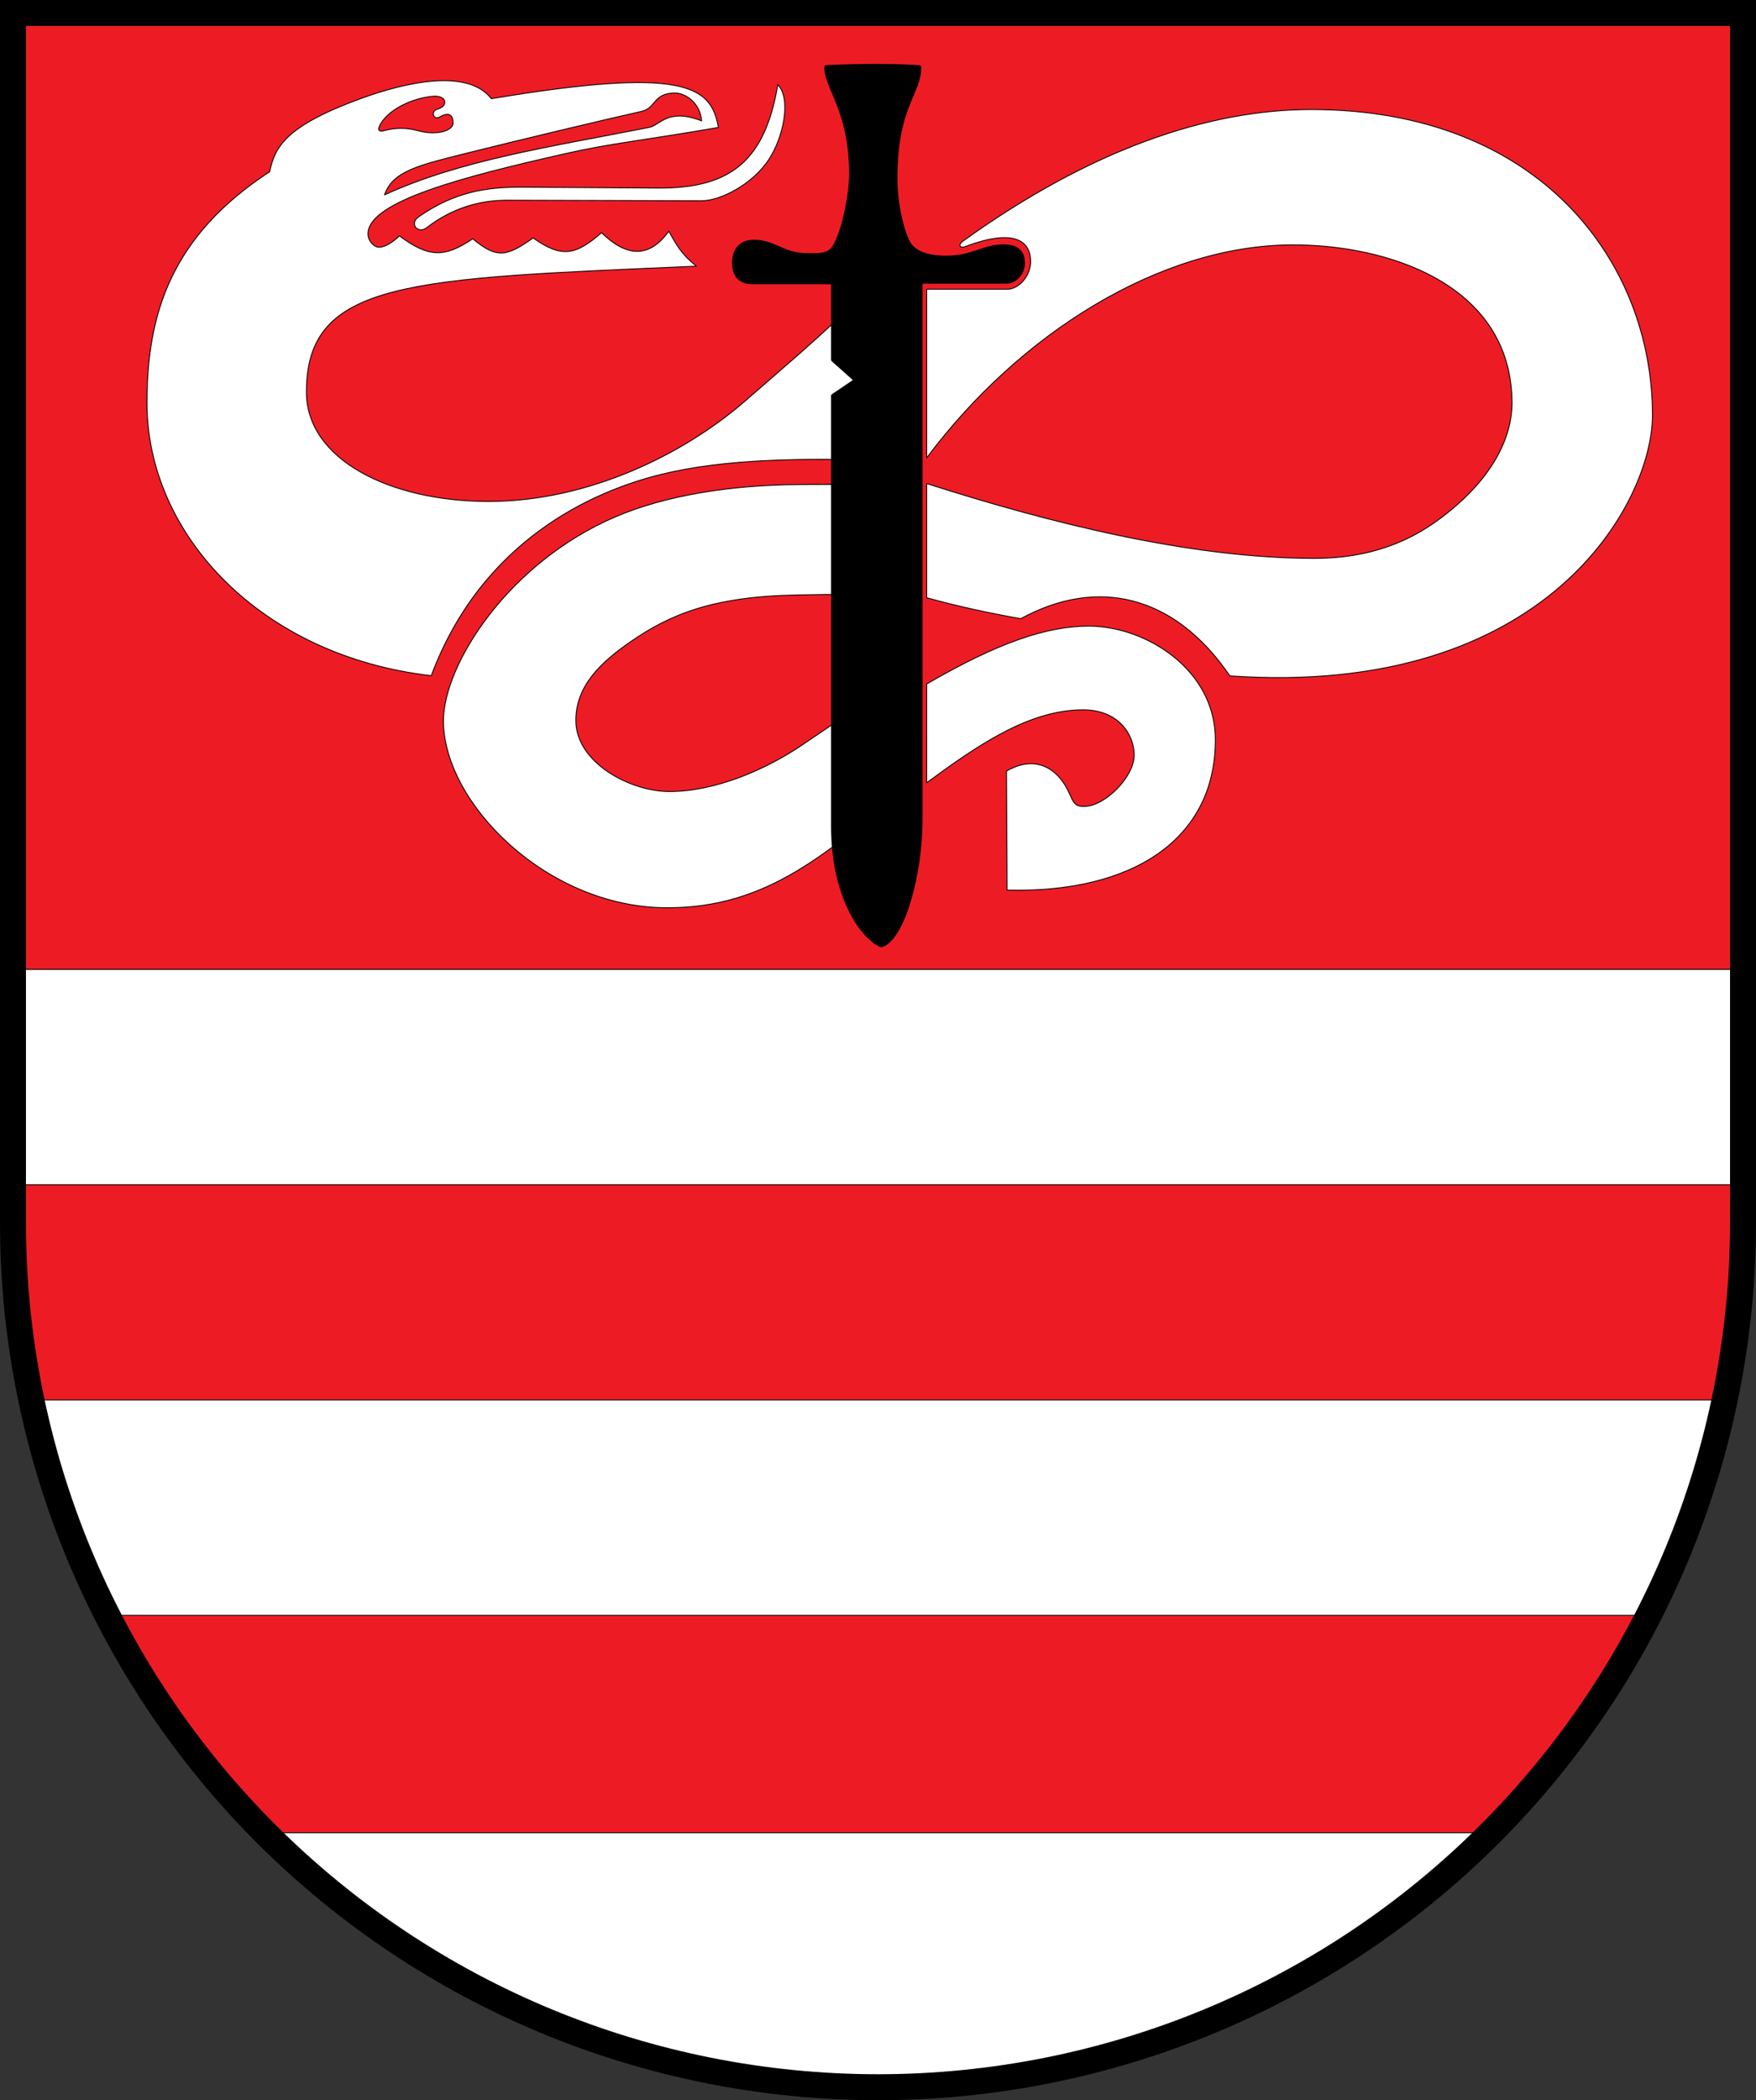 <?xml version="1.0" encoding="UTF-8"?>
<svg width="203mm" height="242.649mm" version="1.1" viewBox="0 0 203 242.649" xmlns="http://www.w3.org/2000/svg">
 <rect x="0" y="0" width="203" height="242.649" fill="#333333" stroke="none"/>
 <title>Wappen von Breitenau</title>
 <g transform="translate(-3.583 -27.176)">
  <path d="m5.083 28.676 3.17e-4 139.766c6.01e-5 26.49 10.536 51.896 29.289 70.627 18.753 18.732 44.189 29.255 70.71 29.255 26.522 8e-5 51.957-10.523 70.711-29.255 18.754-18.732 29.289-44.137 29.289-70.628l1e-5 -139.766z" fill="#ed1c24"/>
  <g fill="#fff" stroke="#000" stroke-width=".1">
   <g stroke-linecap="round" stroke-linejoin="round">
    <g stroke-miterlimit="8">
     <rect x="5.333" y="139.176" width="199.5" height="24.875"/>
     <path d="m7.216 188.926c1.816 8.657 4.771 17.021 8.779 24.875h178.176c4.008-7.854 6.963-16.218 8.78-24.875z"/>
     <path d="m34.232 238.926c0.047 0.047 0.093 0.096 0.141 0.144 18.753 18.732 44.188 29.255 70.71 29.255 26.522 7.99999e-5 51.957-10.524 70.711-29.255 0.047-0.047 0.093-0.096 0.14-0.144z"/>
    </g>
    <g>
     <path d="m106.212 63.595-5.593 0.26c-3.791 3.546-6.121 5.49-10.845 9.609-7.02 6.121-18.092 11.649-29.703 11.649-11.455 0-21.058-4.874-21.064-12.63-0.012-12.982 12.022-13.115 45.076-14.553-1.699-1.358-2.271-2.395-3.183-4.038-2.352 3.254-4.978 2.888-7.778 0.171-2.971 2.594-4.595 2.962-7.905 0.607-2.994 2.094-4.111 2.494-6.982 0.096-3.212 2.149-5.029 2.243-8.478-0.339-0.774 0.761-1.715 1.341-2.397 1.317-0.506-0.018-1.237-0.686-1.237-1.551 0-3.788 11.266-6.646 22.65-9.233 5.465-1.242 8.759-1.489 17.855-3.059-0.824-4.872-4.083-7.009-26.246-3.322-2.674-3.464-9.683-1.994-15.158 0.01-8.664 3.172-9.873 5.593-10.464 8.424-11.43 7.467-14.185 16.471-14.185 26.72 0 15.205 13.183 29.253 32.862 31.508 5.866-15.69 18.738-21.332 26.555-23.251 7.479-1.836 16.302-1.908 27.25-1.619"/>
     <path d="m110.718 83.048c14.221 4.559 30.533 8.642 44.819 8.642 8.794 0 13.682-3.723 16.587-6.277 3.911-3.44 6.296-7.602 6.254-11.812-0.136-13.708-14.598-18.196-25.509-18.133-15.188 0.088-31.392 10.214-42.152 24.595v-19.47h9.303c1.378 0 2.711-1.569 2.711-3.2 0-2.213-1.665-3.965-7.599-1.713-0.507 0.192-0.909-0.155-0.172-0.684 14.508-10.415 28.135-15.166 40.197-15.166 26.489 0 39.447 17.662 39.457 35.308 0.006 10.06-12.148 32.683-48.856 30.127-6.442-9.467-15.419-11.404-24.167-6.609-3.595-0.629-7.215-1.411-10.873-2.417z"/>
     <path d="m108.261 118.457c-8.835 6.805-15.615 13.71-27.774 13.598-13.745-0.126-25.56-12.074-25.641-21.509-0.055-6.498 7.449-18.323 19.848-23.642 5.642-2.421 13.101-3.704 21.425-3.744 6.784-0.032 7.632-0.068 11.81 0.541l-0.834 12.7c-5.109-0.651-6.612-0.568-11.315-0.486-9.828 0.172-14.753 2.266-19.267 5.377-3.532 2.435-6.361 5.151-6.361 9.122 0 4.9 6.314 8.214 10.814 8.214 5.357 0 11.123-2.572 15.032-5.168 3.638-2.416 6.92-4.808 10.541-6.908"/>
     <path d="m110.718 106.199c8.162-4.733 13.872-6.708 18.8-6.683 6.551 0.033 14.566 5.02 14.566 13.134 0 11.589-9.701 17.74-24.076 17.365l-0.071-13.75c3.329-1.925 6.022-0.394 7.36 2.789 0.527 1.255 0.924 1.291 1.626 1.291 2.391 0 5.745-3.398 5.774-5.87 0.028-2.37-1.749-5.315-5.982-5.289-6.222 0.038-12.131 4.106-17.998 8.42z"/>
    </g>
   </g>
   <path d="m51.99 52.218c4.136-2.858 7.788-3.445 11.973-3.417l15.709 0.103c8.535 0.056 12.36-3.282 13.828-11.939 1.577 1.621 0.662 6.047-1.035 8.636-1.84 2.808-5.537 4.778-7.79 4.771l-22.442-0.063c-3.434-0.01-6.573 1.05-9.316 3.165-1.037 0.8-2.06-0.473-0.927-1.256z"/>
  </g>
  <g stroke="#000">
   <g>
    <path d="m48.029 49.694c8.804-4.023 18.92-5.499 30.607-7.799 1.262-0.248 2.15-2.274 6.049-0.757-0.146-2.086-1.879-3.266-3.207-3.215-2.442 0.095-2.032 1.736-3.73 2.12-4.984 1.126-13.552 3.165-20.091 4.799-5.695 1.423-8.673 2.093-9.627 4.852z" fill="#ed1c24" stroke-width=".1"/>
    <path d="m47.42 41.81c0.853-1.948 3.866-3.332 6.287-3.519 0.525-0.041 1.246 0.118 1.292 0.644 0.043 0.489-0.438 0.73-0.906 0.876-0.746 0.232-0.397 1.302 0.334 0.87 1.07-0.634 1.537-0.187 1.537 0.704 0 0.903-1.895 1.469-3.94 0.922-1.287-0.344-2.47-0.454-4.116-0.021-0.365 0.096-0.704 0.021-0.487-0.475z" fill="#ed1c24" stroke-width=".1"/>
    <path d="m99.907 103.901v-30.978l2.671-1.808-2.671-2.384v-8.963h-9.362c-1.437 0-2.085-0.863-2.085-2.2 0-1.301 0.583-2.443 2.299-2.443 2.367 0 3.28 1.558 6.263 1.558 1.035 0 1.97 0.035 2.628-0.495 1.212-0.975 2.344-6.191 2.344-8.839 0-7.481-2.868-9.961-2.868-12.399 3.541-0.167 7.102-0.21 10.706 0 0 3.091-2.755 4.391-2.755 12.942 0 2.931 0.876 6.735 1.8 7.772 0.928 1.04 2.559 1.312 4.149 1.303 3.103-0.018 4.259-1.337 6.639-1.306 1.87 0.024 2.178 1.046 2.151 2.008-0.03 1.039-0.894 2.028-1.864 2.028h-9.971v62.294c0 5.996-1.999 13.607-4.525 14.384-2.208-0.959-5.528-5.651-5.548-13.644v-18.83" stroke-linejoin="round" stroke-width=".5"/>
   </g>
   <path d="m5.083 28.676 3.17e-4 139.766c6.01e-5 26.49 10.536 51.896 29.289 70.627 18.753 18.732 44.189 29.255 70.71 29.255 26.522 8e-5 51.957-10.523 70.711-29.255 18.754-18.732 29.289-44.137 29.289-70.628l1e-5 -139.766z" fill="none" stroke-linecap="square" stroke-miterlimit="8" stroke-width="3"/>
  </g>
 </g>
</svg>
